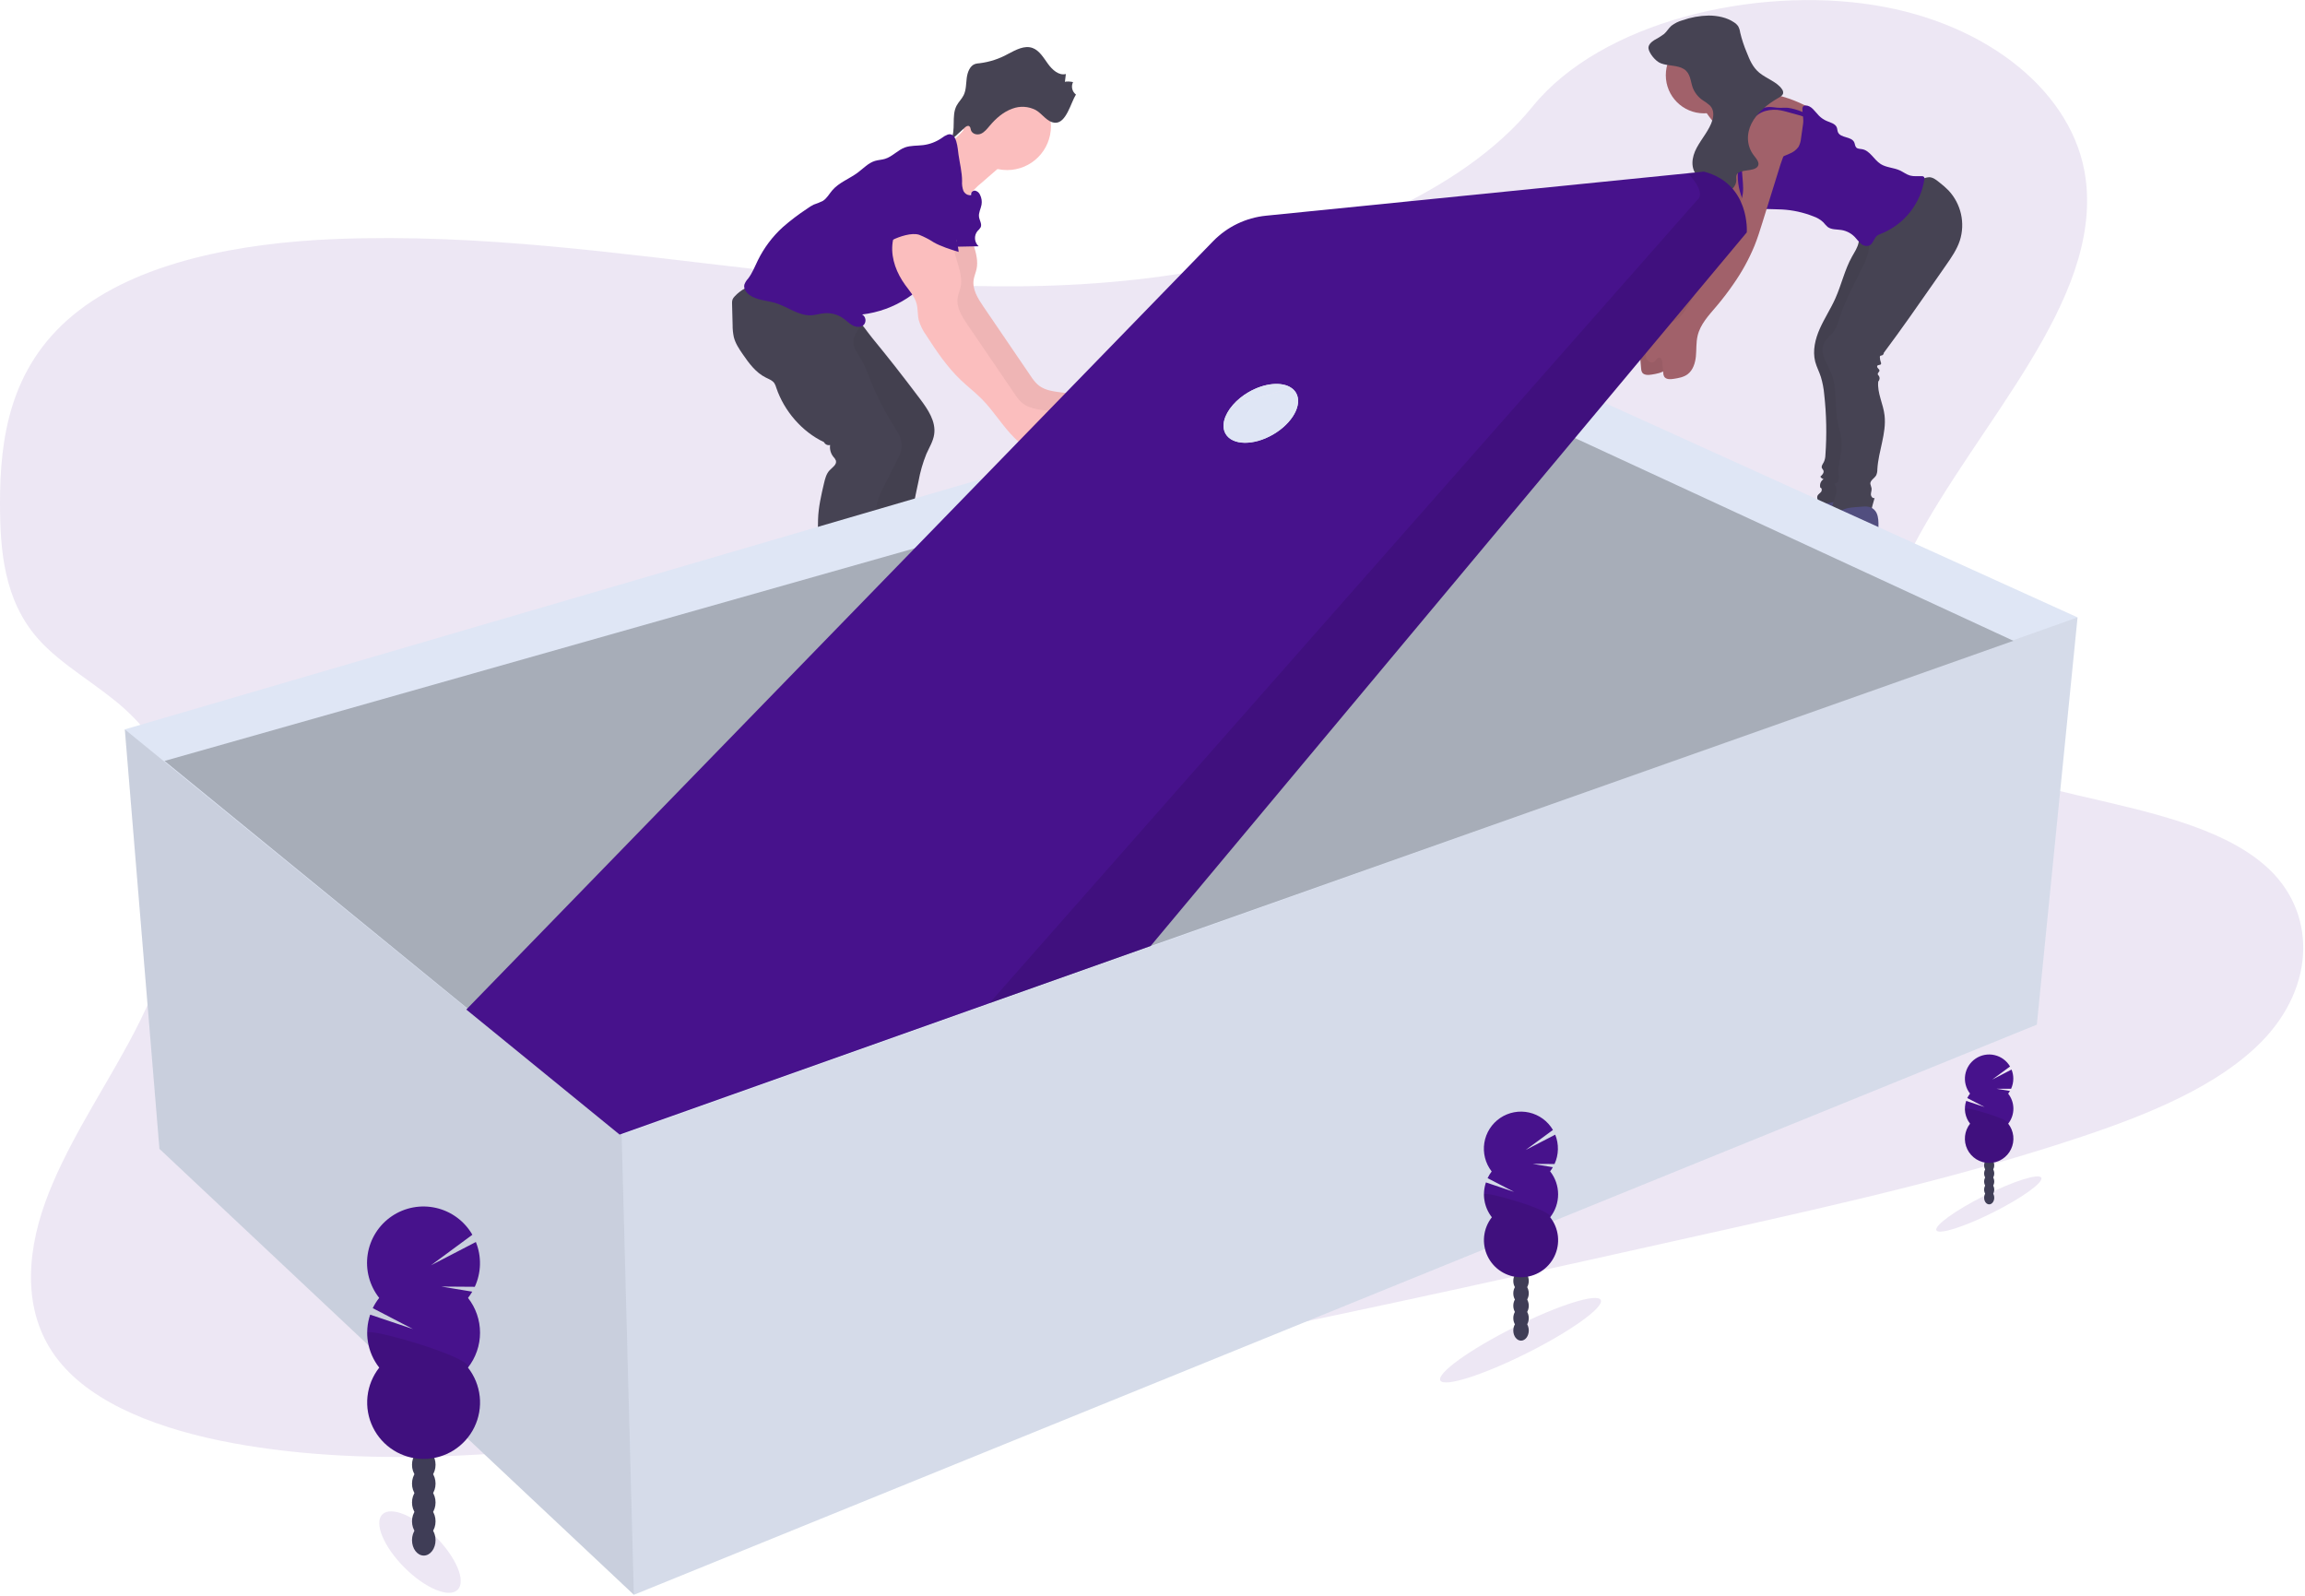 <svg xmlns="http://www.w3.org/2000/svg" width="1132" height="784" viewBox="0 0 1132 784" fill="none"><g clip-path="url(#clip0_7853_42979)"><path opacity="0.1" d="M584.49 133.6C513.12 145.6 441.8 140.22 373.18 132.45C304.56 124.68 236.18 114.57 164.7 117.39C118.75 119.25 67.57 128.34 35.57 155.02C4.76 180.7 0.03 215.44 0 246.8C0 270.4 2 294.8 18.63 313.63C30.14 326.69 47.85 336.07 61.19 348.12C107.63 390.05 93.69 455.83 63.42 511.73C49.22 537.95 31.84 563.73 22.19 590.55C12.54 617.37 11.31 646.18 28.75 668.15C46.03 689.92 79.39 702.25 114.15 708.68C184.76 721.75 263.36 713.93 339.41 703.26C507.76 679.65 674.35 642.48 840.49 605.4C901.97 591.67 963.72 577.88 1022.95 558.02C1055.84 547.02 1089.32 533.19 1110.53 511.69C1137.45 484.38 1138.07 447.04 1111.98 424.69C1068.21 387.12 969.36 395.2 935.48 352.3C916.83 328.6 924.85 296.6 939.57 268.4C971.16 207.82 1032.37 148.05 1024.25 87.56C1018.67 46.02 976.75 11.56 920.66 2.56C861.87 -6.96 786.44 10.63 752.66 52.32C717.97 95.21 647.51 123.02 584.49 133.6Z" fill="#47128C"></path><path d="M854.68 107.09C853.47 110.97 852.25 114.85 850.68 118.62C847.996 125.172 844.606 131.412 840.57 137.23C837.949 141.059 835.132 144.751 832.13 148.29C828.37 152.72 824.18 157.18 822.85 162.84C822.08 166.11 822.34 169.53 822.01 172.84C821.68 176.15 820.61 179.72 817.9 181.72C815.97 183.15 813.5 183.58 811.13 183.96C809.43 184.23 807.31 184.31 806.42 182.84C806.12 182.237 805.963 181.573 805.96 180.9L805.55 176.01C805.46 174.96 805.09 173.6 804.03 173.55C802.97 173.5 802.44 174.91 801.54 175.55C800.34 176.39 798.54 175.55 797.88 174.28C797.333 172.909 797.294 171.387 797.77 169.99C798.499 167.206 799.81 164.607 801.617 162.367C803.423 160.126 805.684 158.293 808.25 156.99C810.031 156.268 811.739 155.377 813.35 154.33C814.987 152.907 816.343 151.191 817.35 149.27C826.63 133.99 835.96 118.63 842.5 102C843.797 99.033 844.672 95.899 845.1 92.69C845.42 89.41 844.91 86.13 844.7 82.84C844.314 76.952 844.857 71.039 846.31 65.32C846.631 63.814 847.199 62.371 847.99 61.05C850.69 56.96 856.99 56.35 860.99 59.18C862.465 60.311 863.687 61.738 864.579 63.368C865.471 64.999 866.013 66.798 866.17 68.65C866.46 71.96 864.55 75.4 863.58 78.49C860.613 88.037 857.647 97.57 854.68 107.09Z" fill="#A1616A"></path><path opacity="0.05" d="M854.68 107.09C853.47 110.97 852.25 114.85 850.68 118.62C847.996 125.172 844.606 131.412 840.57 137.23C837.949 141.059 835.132 144.751 832.13 148.29C828.37 152.72 824.18 157.18 822.85 162.84C822.08 166.11 822.34 169.53 822.01 172.84C821.68 176.15 820.61 179.72 817.9 181.72C815.97 183.15 813.5 183.58 811.13 183.96C809.43 184.23 807.31 184.31 806.42 182.84C806.12 182.237 805.963 181.573 805.96 180.9L805.55 176.01C805.46 174.96 805.09 173.6 804.03 173.55C802.97 173.5 802.44 174.91 801.54 175.55C800.34 176.39 798.54 175.55 797.88 174.28C797.333 172.909 797.294 171.387 797.77 169.99C798.499 167.206 799.81 164.607 801.617 162.367C803.423 160.126 805.684 158.293 808.25 156.99C810.031 156.268 811.739 155.377 813.35 154.33C814.987 152.907 816.343 151.191 817.35 149.27C826.63 133.99 835.96 118.63 842.5 102C843.797 99.033 844.672 95.899 845.1 92.69C845.42 89.41 844.91 86.13 844.7 82.84C844.314 76.952 844.857 71.039 846.31 65.32C846.631 63.814 847.199 62.371 847.99 61.05C850.69 56.96 856.99 56.35 860.99 59.18C862.465 60.311 863.687 61.738 864.579 63.368C865.471 64.999 866.013 66.798 866.17 68.65C866.46 71.96 864.55 75.4 863.58 78.49C860.613 88.037 857.647 97.57 854.68 107.09Z" fill="black"></path><path d="M912.98 270.47C911.169 271.091 909.246 271.32 907.34 271.14C907.2 269.58 905.1 269.23 903.54 269.31C902.786 269.285 902.038 269.458 901.37 269.81C900.98 270.06 900.68 270.43 900.3 270.68C899.624 271.055 898.863 271.251 898.09 271.25L889.97 271.93C886.35 272.24 882.58 272.53 879.19 271.23C878.513 271.02 877.912 270.617 877.46 270.07C876.54 268.75 877.46 266.86 878.73 265.91C880 264.96 881.64 264.51 882.92 263.53C885.74 261.38 886.13 257.36 887.62 254.15C888.673 252.113 889.98 250.218 891.51 248.51C892.612 247.043 893.9 245.726 895.34 244.59C898.59 242.23 902.34 242.28 906.17 241.94C908.87 241.7 911.41 241.55 913.35 243.94C915.74 246.94 914.79 252.94 914.64 256.45C914.452 261.16 913.897 265.847 912.98 270.47Z" fill="#514E7F"></path><path opacity="0.05" d="M912.98 270.47C911.169 271.091 909.246 271.32 907.34 271.14C907.2 269.58 905.1 269.23 903.54 269.31C902.786 269.285 902.038 269.458 901.37 269.81C900.98 270.06 900.68 270.43 900.3 270.68C899.624 271.055 898.863 271.251 898.09 271.25L889.97 271.93C886.35 272.24 882.58 272.53 879.19 271.23C878.513 271.02 877.912 270.617 877.46 270.07C876.54 268.75 877.46 266.86 878.73 265.91C880 264.96 881.64 264.51 882.92 263.53C885.74 261.38 886.13 257.36 887.62 254.15C888.673 252.113 889.98 250.218 891.51 248.51C892.612 247.043 893.9 245.726 895.34 244.59C898.59 242.23 902.34 242.28 906.17 241.94C908.87 241.7 911.41 241.55 913.35 243.94C915.74 246.94 914.79 252.94 914.64 256.45C914.452 261.16 913.897 265.847 912.98 270.47Z" fill="black"></path><path d="M909.7 112.51C912.18 113.31 913.26 116.4 912.8 118.98C912.34 121.56 910.8 123.76 909.53 126.04C905.91 132.51 904.35 139.91 901.31 146.66C899.04 151.71 895.97 156.37 893.72 161.43C891.47 166.49 890.1 172.2 891.45 177.56C892.12 180.17 893.45 182.56 894.25 185.13C895.091 187.916 895.641 190.781 895.89 193.68C896.991 203.528 897.189 213.456 896.48 223.34C896.475 224.545 896.223 225.736 895.74 226.84C895.23 227.84 894.35 228.84 894.74 229.84C894.91 230.25 895.27 230.55 895.46 230.95C895.98 232.07 894.94 233.26 893.99 234.06C894.158 234.362 894.386 234.626 894.659 234.838C894.932 235.049 895.246 235.203 895.58 235.29C894.897 235.725 894.372 236.369 894.082 237.125C893.792 237.881 893.753 238.71 893.97 239.49C894.82 239.61 894.87 240.91 894.34 241.58C893.81 242.25 892.97 242.68 892.59 243.45C892.366 244.077 892.391 244.766 892.658 245.376C892.926 245.986 893.417 246.47 894.03 246.73C895.278 247.216 896.642 247.32 897.95 247.03C900.191 246.728 902.404 246.25 904.57 245.6C905.285 245.418 905.963 245.11 906.57 244.69C907.657 243.633 908.304 242.204 908.38 240.69C908.875 236.62 909.026 232.516 908.83 228.42C908.47 208.58 908.83 188.72 909.69 168.89C910.04 160.89 912.44 153.14 915.52 145.78C917.234 142.004 919.136 138.316 921.22 134.73C925.66 126.6 929.57 117.6 928.57 108.32C928.46 107.32 928.09 106.13 927.11 105.97C926.723 105.929 926.332 105.994 925.98 106.16C923.923 107.119 921.936 108.218 920.03 109.45C916.884 111.289 913.34 112.339 909.7 112.51V112.51Z" fill="#464353"></path><path opacity="0.05" d="M909.7 112.51C912.18 113.31 913.26 116.4 912.8 118.98C912.34 121.56 910.8 123.76 909.53 126.04C905.91 132.51 904.35 139.91 901.31 146.66C899.04 151.71 895.97 156.37 893.72 161.43C891.47 166.49 890.1 172.2 891.45 177.56C892.12 180.17 893.45 182.56 894.25 185.13C895.091 187.916 895.641 190.781 895.89 193.68C896.991 203.528 897.189 213.456 896.48 223.34C896.475 224.545 896.223 225.736 895.74 226.84C895.23 227.84 894.35 228.84 894.74 229.84C894.91 230.25 895.27 230.55 895.46 230.95C895.98 232.07 894.94 233.26 893.99 234.06C894.158 234.362 894.386 234.626 894.659 234.838C894.932 235.049 895.246 235.203 895.58 235.29C894.897 235.725 894.372 236.369 894.082 237.125C893.792 237.881 893.753 238.71 893.97 239.49C894.82 239.61 894.87 240.91 894.34 241.58C893.81 242.25 892.97 242.68 892.59 243.45C892.366 244.077 892.391 244.766 892.658 245.376C892.926 245.986 893.417 246.47 894.03 246.73C895.278 247.216 896.642 247.32 897.95 247.03C900.191 246.728 902.404 246.25 904.57 245.6C905.285 245.418 905.963 245.11 906.57 244.69C907.657 243.633 908.304 242.204 908.38 240.69C908.875 236.62 909.026 232.516 908.83 228.42C908.47 208.58 908.83 188.72 909.69 168.89C910.04 160.89 912.44 153.14 915.52 145.78C917.234 142.004 919.136 138.316 921.22 134.73C925.66 126.6 929.57 117.6 928.57 108.32C928.46 107.32 928.09 106.13 927.11 105.97C926.723 105.929 926.332 105.994 925.98 106.16C923.923 107.119 921.936 108.218 920.03 109.45C916.884 111.289 913.34 112.339 909.7 112.51V112.51Z" fill="black"></path><path d="M943.23 88.4C944.52 87.562 946.013 87.089 947.55 87.03C949.33 87.12 950.85 88.29 952.24 89.41C953.887 90.674 955.45 92.043 956.92 93.51C959.958 96.757 962.075 100.756 963.052 105.095C964.03 109.433 963.832 113.953 962.48 118.19C961.01 122.6 958.32 126.49 955.66 130.3L950.26 138.06C942.02 149.89 933.78 161.72 925.15 173.27C925.148 173.554 925.056 173.83 924.887 174.058C924.718 174.286 924.481 174.455 924.21 174.54C923.89 174.62 923.51 174.61 923.32 174.87C923.235 175.033 923.197 175.216 923.21 175.4C923.23 176.257 923.392 177.105 923.69 177.91C923.831 178.17 923.866 178.474 923.79 178.76C923.51 179.41 922.33 179.05 921.95 179.65C921.7 180.05 922.01 180.57 922.34 180.91C922.67 181.25 923.08 181.63 923.02 182.1C922.96 182.57 922.14 183.1 922.17 183.68C922.17 184.02 922.47 184.28 922.68 184.55C922.974 184.98 923.108 185.5 923.059 186.019C923.009 186.537 922.78 187.023 922.41 187.39C921.84 193.03 924.91 198.39 925.52 204.01C926.52 212.89 922.47 221.56 921.98 230.47C922.009 231.472 921.818 232.469 921.42 233.39C920.59 234.93 918.42 235.86 918.53 237.61C918.687 238.328 918.887 239.036 919.13 239.73C919.3 240.73 918.83 241.73 918.81 242.73C918.79 243.73 919.67 244.96 920.62 244.57C919.913 246.923 919.283 249.3 918.73 251.7L899.83 253.26C899.626 251.561 899.684 249.841 900 248.16C900.38 246.34 901.21 244.63 901.64 242.82C901.92 241.928 901.997 240.986 901.868 240.06C901.738 239.135 901.404 238.25 900.89 237.47C901.384 237.478 901.866 237.311 902.248 236.998C902.631 236.685 902.89 236.246 902.98 235.76C903.155 234.788 903.155 233.792 902.98 232.82C902.48 227.89 904.55 223.03 904.48 218.08C904.43 214.18 903.06 210.44 902.37 206.6C900.89 198.4 902.43 189.51 898.78 182.03C896.57 177.51 893.51 172.51 895.99 168.14C897.21 165.98 899.37 164.5 900.78 162.46C901.928 160.534 902.79 158.453 903.34 156.28C906.25 147.28 910.96 138.91 915.09 130.36C916.212 128.226 917.046 125.953 917.57 123.6C917.864 121.52 917.967 119.418 917.88 117.32C917.888 113.543 918.122 109.769 918.58 106.02C918.673 104.379 919.142 102.781 919.95 101.35C920.768 100.269 921.786 99.355 922.95 98.66C929.15 94.35 936.57 91.92 943.23 88.4Z" fill="#464353"></path><path d="M920.57 277.39C918.755 278.011 916.829 278.239 914.92 278.06C914.78 276.51 912.69 276.15 911.13 276.23C910.372 276.206 909.621 276.378 908.95 276.73C908.57 276.98 908.27 277.35 907.88 277.6C907.204 277.976 906.443 278.172 905.67 278.17L897.56 278.86C893.93 279.16 890.17 279.45 886.77 278.15C886.093 277.946 885.493 277.542 885.05 276.99C884.12 275.67 885.05 273.79 886.32 272.83C887.59 271.87 889.23 271.43 890.5 270.46C893.32 268.3 893.71 264.29 895.21 261.07C896.257 259.035 897.561 257.143 899.09 255.44C900.197 253.975 901.484 252.655 902.92 251.51C906.18 249.15 909.92 249.2 913.75 248.87C916.46 248.62 919 248.47 920.93 250.87C923.33 253.87 922.37 259.87 922.23 263.38C922.042 268.086 921.487 272.77 920.57 277.39V277.39Z" fill="#514E7F"></path><path d="M836.81 55.66C847.149 55.66 855.53 47.279 855.53 36.94C855.53 26.601 847.149 18.22 836.81 18.22C826.471 18.22 818.09 26.601 818.09 36.94C818.09 47.279 826.471 55.66 836.81 55.66Z" fill="#A1616A"></path><path d="M854.46 42.5C857.15 44.81 861 44.99 864.52 45.35C872.048 46.112 879.376 48.23 886.15 51.6C887.092 51.997 887.943 52.582 888.65 53.32C889.259 54.109 889.692 55.02 889.92 55.99C890.559 58.097 890.8 60.305 890.63 62.5C890.384 64.632 889.771 66.706 888.82 68.63C886.218 74.004 882.21 78.572 877.22 81.85C876.34 82.505 875.342 82.984 874.28 83.26C871.82 83.77 869.44 82.35 867.01 81.71C864.799 81.132 862.468 81.209 860.3 81.93C858.3 82.6 856.11 83.85 854.13 83.02C852.862 82.308 851.877 81.181 851.34 79.83C849.427 76.207 847.72 72.477 846.23 68.66C845.696 67.176 845.078 65.724 844.38 64.31C842.21 60.17 838.46 56.98 836.59 52.7C836.398 52.372 836.282 52.005 836.251 51.626C836.22 51.246 836.274 50.865 836.41 50.51C836.764 50.05 837.243 49.703 837.79 49.51C840.558 47.915 843.078 45.924 845.27 43.6C846.5 42.43 848.76 39.23 850.53 38.96C852.57 38.6 853.12 41.34 854.46 42.5Z" fill="#A1616A"></path><path d="M854.03 80.54C856.2 81.54 858.75 81.11 861.11 80.62C867.17 79.36 873.3 78.07 878.91 75.45C880.663 74.779 882.182 73.611 883.28 72.09C883.964 70.789 884.379 69.364 884.5 67.9L885.5 60.9C885.86 58.47 885.23 56.22 885.18 53.76C885.142 53.487 885.159 53.21 885.229 52.944C885.299 52.677 885.422 52.428 885.59 52.21C885.758 52.068 885.952 51.96 886.161 51.893C886.371 51.826 886.591 51.801 886.81 51.82C889.63 51.82 891.33 54.82 893.3 56.82C894.441 57.969 895.801 58.877 897.3 59.49C899.09 60.23 901.3 60.75 902.05 62.55C902.35 63.3 902.31 64.15 902.63 64.9C903.89 67.9 909.26 66.9 910.63 69.9C911.01 70.74 910.99 71.79 911.63 72.45C912.27 73.11 913.47 73.1 914.46 73.26C918.36 73.9 920.26 78.42 923.6 80.55C926.41 82.34 930.03 82.3 933.05 83.7C934.74 84.48 936.23 85.7 938.05 86.21C939.87 86.72 941.84 86.45 943.75 86.5C943.954 86.481 944.159 86.504 944.354 86.567C944.548 86.631 944.727 86.734 944.88 86.87C944.998 87.051 945.076 87.255 945.109 87.469C945.142 87.683 945.129 87.902 945.07 88.11C944.143 94.024 941.691 99.595 937.956 104.273C934.221 108.951 929.332 112.576 923.77 114.79C923.129 114.997 922.519 115.293 921.96 115.67C920.26 116.94 919.96 119.67 918.03 120.57C917.334 120.815 916.583 120.863 915.861 120.707C915.139 120.552 914.474 120.2 913.94 119.69C912.875 118.665 911.874 117.576 910.94 116.43C909.178 114.589 906.865 113.371 904.35 112.96C902.03 112.59 899.43 112.86 897.56 111.44C896.794 110.728 896.078 109.963 895.42 109.15C894.022 107.852 892.366 106.863 890.56 106.25C885.631 104.304 880.421 103.162 875.13 102.87C870.21 102.6 865.13 103.04 860.48 101.44C859.269 101.068 858.153 100.437 857.21 99.59C856.205 98.509 855.459 97.213 855.03 95.8C853.332 90.895 852.986 85.624 854.03 80.54V80.54Z" fill="#47128C"></path><path d="M878.15 52.95C876.77 52.83 875.39 53 874 52.95C872.37 52.95 870.76 52.55 869.13 52.54C866.549 52.584 864.05 53.45 861.996 55.013C859.941 56.576 858.44 58.754 857.71 61.23C857.573 61.626 857.548 62.051 857.64 62.46C857.694 62.662 857.818 62.837 857.991 62.955C858.163 63.072 858.373 63.124 858.58 63.1C859.124 61.624 859.828 60.212 860.68 58.89C862.238 56.779 864.449 55.239 866.97 54.51C869.484 53.803 872.131 53.707 874.69 54.23C875.75 54.43 876.8 54.72 877.84 55L882.84 56.38C883.76 56.63 884.68 56.88 885.58 57.21C886.27 57.47 887.45 58.42 888.13 58.46C889.05 58.46 888.3 57.66 887.89 57.12C887.079 56.008 885.938 55.178 884.63 54.75C882.551 53.89 880.375 53.285 878.15 52.95V52.95Z" fill="#47128C"></path><path d="M865.57 109.18C864.36 113.06 863.15 116.95 861.63 120.72C858.913 127.276 855.49 133.517 851.42 139.33C848.799 143.159 845.981 146.851 842.98 150.39C839.22 154.82 834.98 159.28 833.7 164.94C832.93 168.21 833.19 171.63 832.87 174.94C832.55 178.25 831.46 181.82 828.76 183.82C826.82 185.25 824.35 185.68 821.98 186.05C820.29 186.33 818.17 186.41 817.28 184.94C816.977 184.338 816.816 183.674 816.81 183L816.41 178.11C816.32 177.11 815.94 175.7 814.89 175.65C813.84 175.6 813.29 177.01 812.39 177.65C811.19 178.49 809.39 177.65 808.73 176.38C808.182 175.005 808.146 173.479 808.63 172.08C809.359 169.297 810.669 166.7 812.474 164.46C814.278 162.219 816.537 160.386 819.1 159.08C820.881 158.352 822.592 157.462 824.21 156.42C825.847 154.998 827.204 153.281 828.21 151.36C837.49 136.08 846.82 120.72 853.37 104.09C854.661 101.118 855.532 97.982 855.96 94.77C856.28 91.5 855.78 88.21 855.56 84.93C855.171 79.041 855.718 73.128 857.18 67.41C857.497 65.903 858.065 64.459 858.86 63.14C861.55 59.05 867.86 58.44 871.86 61.27C873.334 62.403 874.557 63.829 875.45 65.46C876.344 67.09 876.889 68.888 877.05 70.74C877.34 74.05 875.42 77.49 874.46 80.58C871.487 90.12 868.523 99.653 865.57 109.18Z" fill="#A1616A"></path><path d="M809.57 23.71C809.42 22.15 810.82 20.71 812.41 19.71C814.084 18.829 815.692 17.826 817.22 16.71C818.64 15.48 819.41 13.89 820.84 12.65C822.449 11.421 824.279 10.511 826.23 9.97C830.385 8.508 834.747 7.722 839.15 7.64C843.61 7.64 848.15 8.64 851.51 10.91C852.328 11.421 853.04 12.083 853.61 12.86C854.138 13.82 854.478 14.872 854.61 15.96C855.408 19.315 856.489 22.597 857.84 25.77C859.23 29.3 860.71 32.96 863.98 35.69C867.48 38.6 872.83 40.28 875.14 43.81C875.393 44.122 875.571 44.488 875.66 44.88C875.748 45.273 875.745 45.68 875.65 46.07C875.32 46.97 874.26 47.57 873.28 48.13C867.59 51.39 862.7 55.62 860.17 60.67C857.64 65.72 857.73 71.67 861.32 76.32C862.64 78.04 864.46 80.08 863.17 81.81C861.17 84.44 854.48 82.93 852.92 85.72C852.43 86.6 852.72 87.62 852.71 88.58C852.71 91.5 849.91 94.09 846.5 95.44C843.09 96.79 839.14 97.11 835.3 97.28C834.281 94.989 834.18 92.393 835.02 90.03C835.275 89.524 835.376 88.953 835.31 88.39C835.028 87.755 834.583 87.207 834.02 86.8C829.92 82.93 830.78 77.22 833.25 72.61C835.72 68 839.55 63.79 840.98 58.94C841.68 56.53 841.69 53.82 839.77 51.83C838.678 50.865 837.499 50.001 836.25 49.25C834.011 47.734 832.288 45.571 831.31 43.05C830.16 39.86 830.31 36.05 826.97 33.91C823.76 31.91 819.25 32.48 815.7 31.11C812.98 30.14 809.8 25.99 809.57 23.71Z" fill="#464353"></path><path d="M475.93 108.19C475.18 116.36 481.36 124.29 479.56 132.29C479.17 134 478.44 135.62 478.17 137.35C477.42 142.1 480.25 146.59 482.96 150.57L506.19 184.67C507.128 186.165 508.242 187.542 509.51 188.77C513.96 192.77 520.62 192.3 526.45 193.49C530.55 194.317 534.422 196.023 537.8 198.49C537.876 198.545 537.94 198.615 537.989 198.696C538.038 198.776 538.07 198.866 538.084 198.959C538.098 199.052 538.093 199.147 538.07 199.238C538.047 199.329 538.006 199.415 537.95 199.49C536.99 200.81 535.715 201.868 534.24 202.566C532.766 203.265 531.139 203.583 529.51 203.49C528.9 204.29 529.51 205.49 530.35 206.05C531.6 206.92 533.35 207.15 533.57 209.26C533.65 209.997 533.5 210.742 533.14 211.39C532.204 212.821 530.748 213.832 529.08 214.21C521.08 216.67 512.34 212.35 506.32 206.47C500.3 200.59 495.98 193.17 490.07 187.18C486.8 183.87 483.07 181.04 479.71 177.83C472.99 171.42 467.76 163.64 462.71 155.83C461.059 153.565 459.814 151.031 459.03 148.34C458.41 145.69 458.69 142.87 457.97 140.24C457.03 136.78 454.51 134.03 452.4 131.13C448.28 125.45 445.53 118.51 446.07 111.51C446.61 104.51 450.95 97.6 457.57 95.25C459.616 94.434 461.87 94.298 464 94.86C466.7 95.69 468.69 97.93 470.55 100.07L474.95 105.17C476.058 106.286 476.931 107.612 477.52 109.07C477.803 109.803 477.868 110.603 477.709 111.373C477.549 112.142 477.171 112.85 476.62 113.41" fill="#FBBEBE"></path><path opacity="0.05" d="M475.93 108.19C475.18 116.36 481.36 124.29 479.56 132.29C479.17 134 478.44 135.62 478.17 137.35C477.42 142.1 480.25 146.59 482.96 150.57L506.19 184.67C507.128 186.165 508.242 187.542 509.51 188.77C513.96 192.77 520.62 192.3 526.45 193.49C530.55 194.317 534.422 196.023 537.8 198.49C537.876 198.545 537.94 198.615 537.989 198.696C538.038 198.776 538.07 198.866 538.084 198.959C538.098 199.052 538.093 199.147 538.07 199.238C538.047 199.329 538.006 199.415 537.95 199.49C536.99 200.81 535.715 201.868 534.24 202.566C532.766 203.265 531.139 203.583 529.51 203.49C528.9 204.29 529.51 205.49 530.35 206.05C531.6 206.92 533.35 207.15 533.57 209.26C533.65 209.997 533.5 210.742 533.14 211.39C532.204 212.821 530.748 213.832 529.08 214.21C521.08 216.67 512.34 212.35 506.32 206.47C500.3 200.59 495.98 193.17 490.07 187.18C486.8 183.87 483.07 181.04 479.71 177.83C472.99 171.42 467.76 163.64 462.71 155.83C461.059 153.565 459.814 151.031 459.03 148.34C458.41 145.69 458.69 142.87 457.97 140.24C457.03 136.78 454.51 134.03 452.4 131.13C448.28 125.45 445.53 118.51 446.07 111.51C446.61 104.51 450.95 97.6 457.57 95.25C459.616 94.434 461.87 94.298 464 94.86C466.7 95.69 468.69 97.93 470.55 100.07L474.95 105.17C476.058 106.286 476.931 107.612 477.52 109.07C477.803 109.803 477.868 110.603 477.709 111.373C477.549 112.142 477.171 112.85 476.62 113.41" fill="black"></path><path d="M458.35 318.49C463.42 321.58 469.74 321.77 475.64 321.05C476.59 320.93 477.72 320.86 478.33 321.59C479.21 322.66 478.17 324.22 477.09 325.08C473.606 327.693 469.514 329.376 465.2 329.97C461.351 330.512 457.467 330.769 453.58 330.74C442.98 330.92 432.32 331.1 421.82 329.57C421.215 329.527 420.625 329.356 420.09 329.07C419.422 328.587 418.956 327.875 418.78 327.07C418.06 324.35 419.45 321.41 421.54 319.52C423.63 317.63 426.32 316.52 428.94 315.52L438.17 311.93C440.33 311.09 443.8 308.85 446.17 309.02C450.5 309.36 454.68 316.34 458.35 318.49Z" fill="#3F3D56"></path><path opacity="0.05" d="M458.35 318.49C463.42 321.58 469.74 321.77 475.64 321.05C476.59 320.93 477.72 320.86 478.33 321.59C479.21 322.66 478.17 324.22 477.09 325.08C473.606 327.693 469.514 329.376 465.2 329.97C461.351 330.512 457.467 330.769 453.58 330.74C442.98 330.92 432.32 331.1 421.82 329.57C421.215 329.527 420.625 329.356 420.09 329.07C419.422 328.587 418.956 327.875 418.78 327.07C418.06 324.35 419.45 321.41 421.54 319.52C423.63 317.63 426.32 316.52 428.94 315.52L438.17 311.93C440.33 311.09 443.8 308.85 446.17 309.02C450.5 309.36 454.68 316.34 458.35 318.49Z" fill="black"></path><path d="M451.91 196.03C455.74 201.14 459.72 207.03 458.77 213.36C458.26 216.77 456.35 219.78 454.95 222.93C453.199 227.264 451.902 231.768 451.08 236.37C449.64 243.06 448.2 249.77 447.32 256.56C446.32 264.23 451.03 286.43 451.47 294.15C451.57 296.01 451.79 298.03 453.08 299.37C453.59 299.9 454.27 300.37 454.49 301.02C454.629 301.685 454.523 302.377 454.19 302.97C452.02 307.85 447.59 311.48 442.67 313.56C437.75 315.64 425.78 319.22 420.44 319.4C419.732 319.483 419.014 319.39 418.35 319.13C417.632 318.695 417.066 318.049 416.73 317.28C412.88 309.9 416.58 283.66 416.52 275.34C416.52 268.39 414.83 261.49 415.14 254.55C415.38 248.98 416.87 243.55 417.42 237.99C418.31 228.88 416.63 219.74 414.96 210.74C413.68 203.85 412.39 196.95 410.75 190.13C409.75 185.98 408.59 181.78 406.3 178.13C404.49 175.26 402.03 172.87 399.97 170.18C394.232 162.663 391.682 153.191 392.87 143.81C392.99 142.88 406.2 147.15 407.34 147.65C412.077 149.664 416.436 152.471 420.23 155.95C423.23 158.85 425.69 162.74 428.36 166C432.14 170.6 435.87 175.24 439.55 179.92C443.73 185.26 447.85 190.63 451.91 196.03Z" fill="#464353"></path><path opacity="0.05" d="M451.91 195.72C455.74 200.84 459.72 206.72 458.77 213.06C458.26 216.47 456.35 219.47 454.95 222.62C453.199 226.954 451.902 231.458 451.08 236.06C449.64 242.76 448.2 249.46 447.32 256.25C446.32 263.93 451.03 286.12 451.47 293.85C451.57 295.71 451.79 297.73 453.08 299.07C453.59 299.59 454.27 300.02 454.49 300.71C454.629 301.375 454.522 302.068 454.19 302.66C452.02 307.54 447.59 311.18 442.67 313.26C437.75 315.34 425.78 317.26 420.44 317.42C419.732 317.503 419.014 317.411 418.35 317.15C417.632 316.716 417.066 316.07 416.73 315.3C412.88 307.92 416.58 283.35 416.52 275.03C416.52 268.08 414.83 261.19 415.14 254.24C415.38 248.67 416.87 243.24 417.42 237.68C418.31 228.58 416.63 219.43 414.96 210.44C413.68 203.54 412.39 196.64 410.75 189.83C409.75 185.67 408.59 181.47 406.3 177.83C404.49 174.97 402.03 172.57 399.97 169.89C394.229 162.371 391.679 152.895 392.87 143.51C392.99 142.59 406.2 146.86 407.34 147.36C412.081 149.367 416.441 152.175 420.23 155.66C423.23 158.56 425.69 162.45 428.36 165.66C432.14 170.26 435.87 174.9 439.55 179.58C443.73 184.927 447.85 190.307 451.91 195.72Z" fill="black"></path><path d="M494.6 83.52C506.491 83.52 516.13 73.881 516.13 61.99C516.13 50.099 506.491 40.46 494.6 40.46C482.709 40.46 473.07 50.099 473.07 61.99C473.07 73.881 482.709 83.52 494.6 83.52Z" fill="#FBBEBE"></path><path d="M475.22 61.09C473.236 64.267 470.631 67.013 467.563 69.162C464.494 71.311 461.024 72.821 457.36 73.6L458.98 79.47C461.78 89.6 464.92 100.31 472.75 107.33C471.89 103.9 473 100.22 474.93 97.26C477.008 94.392 479.467 91.822 482.24 89.62L494.63 78.84C495.004 78.572 495.32 78.232 495.56 77.84C495.865 77.083 495.865 76.237 495.56 75.48C493.98 70.57 489.47 67.48 485.83 64.19C483.988 62.469 482.341 60.551 480.92 58.47C478.38 54.93 476.85 58.46 475.22 61.09Z" fill="#FBBEBE"></path><path d="M522.97 40.35L523.45 36.35C520.05 37.23 516.83 34.35 514.66 31.35C512.49 28.35 510.47 24.83 507.16 23.59C503.16 22.08 498.88 24.5 495.04 26.5C490.735 28.897 486.009 30.442 481.12 31.05C480.34 31.081 479.568 31.209 478.82 31.43C476.32 32.32 475.14 35.43 474.77 38.3C474.4 41.17 474.51 44.17 473.27 46.71C472.34 48.63 470.73 50.07 469.75 51.96C467.12 57.05 469.66 64.01 466.88 69.01L473.78 62.69C474.42 62.11 475.31 61.5 476 61.99C476.69 62.48 476.6 63.22 476.82 63.9C477.49 65.9 479.95 66.45 481.74 65.68C483.53 64.91 484.82 63.21 486.12 61.68C489.17 58.08 492.81 54.92 497.12 53.38C498.989 52.663 500.991 52.354 502.989 52.473C504.988 52.592 506.939 53.136 508.71 54.07C511.93 55.89 514.29 60.13 518.24 60.28C523.65 60.48 525.9 50.41 528.4 46.43C527.486 45.738 526.843 44.748 526.584 43.632C526.325 42.516 526.465 41.344 526.98 40.32C526.57 40.15 523.04 39.73 522.97 40.35Z" fill="#464353"></path><path d="M433.24 318.31C437.489 322.115 443.017 324.176 448.72 324.08C450.17 324.08 452.18 324.36 452.19 325.81C452.157 326.241 452.008 326.656 451.76 327.01C449.959 330.014 447.109 332.245 443.76 333.27C440.65 334.21 437.34 334.06 434.1 333.89L424.65 333.4C422.86 333.31 421.07 333.21 419.29 333C417.51 332.79 415.59 332.4 413.74 332.13C409.181 331.479 404.57 331.261 399.97 331.48C398.76 331.53 397.34 331.48 396.59 330.57C395.84 329.66 396.24 327.98 396.51 326.65C397.07 323.91 396.51 321.04 397.03 318.29C397.94 313.47 402.09 309.77 406.68 308.02C410.93 306.4 418.47 304.55 422.49 307.24C426.83 310.14 429.42 314.86 433.24 318.31Z" fill="#3F3D56"></path><path d="M423.88 156.7C423.04 160.7 419.2 163.7 419.09 167.75C419 170.99 421.31 173.75 422.97 176.49C424.558 179.37 425.896 182.381 426.97 185.49C430.116 193.543 434.017 201.281 438.62 208.6C440.84 212.11 443.32 215.93 442.81 220.06C442.461 221.987 441.784 223.841 440.81 225.54L434.16 238.75C432.7 241.388 431.562 244.191 430.77 247.1C430.19 249.61 430.13 252.21 429.77 254.77C428.72 262.87 424.92 271.03 427.17 278.89C427.36 279.56 428.07 280.38 428.59 279.89C426.4 283.99 424.59 288.13 424.8 292.78C424.89 295.22 425.64 297.78 424.73 300.04C424.221 300.923 423.882 301.893 423.73 302.9C423.73 303.57 424.04 304.2 424.11 304.9C424.3 306.77 422.58 308.33 420.8 308.9C419.02 309.47 417.07 309.46 415.27 309.99C411.81 310.99 409.34 313.99 406.37 316.07C403.366 318.156 399.816 319.313 396.16 319.4C395.638 319.455 395.111 319.351 394.65 319.1C394.389 318.871 394.18 318.59 394.035 318.275C393.89 317.959 393.814 317.617 393.81 317.27C393.652 315.614 393.904 313.945 394.542 312.409C395.18 310.873 396.185 309.517 397.47 308.46C398.032 308.104 398.499 307.617 398.83 307.04C398.991 306.526 399.032 305.982 398.95 305.45C398.41 298.184 398.54 290.883 399.34 283.64C399.701 281.342 399.818 279.013 399.69 276.69C399.5 274.76 398.92 272.84 399.13 270.91C399.34 268.98 400.32 267.24 400.9 265.38C401.9 262.08 401.65 258.54 401.75 255.08C401.93 249.08 403.3 243.2 404.67 237.36C405.21 235.07 405.81 232.66 407.43 230.96C408.81 229.52 411.05 228.14 410.53 226.21C410.24 225.5 409.808 224.857 409.26 224.32C408.617 223.513 408.145 222.583 407.872 221.588C407.598 220.593 407.53 219.553 407.67 218.53C407.085 218.686 406.464 218.631 405.916 218.375C405.368 218.119 404.927 217.678 404.67 217.13C393.86 212.04 385.12 201.84 381.27 190.52C381.054 189.686 380.717 188.887 380.27 188.15C379.27 186.75 377.53 186.15 375.99 185.37C371.15 182.94 367.8 178.37 364.73 173.9C362.95 171.31 361.16 168.63 360.39 165.57C359.969 163.598 359.768 161.586 359.79 159.57L359.52 149.15C359.466 148.477 359.534 147.799 359.72 147.15C359.978 146.528 360.363 145.966 360.85 145.5C363.793 142.364 367.667 140.26 371.9 139.5C374.73 139 377.63 139.09 380.5 138.86C386.07 138.39 391.57 136.67 397.15 137.07C405.9 137.72 413.7 143.78 417.82 151.53C419.24 154.29 420.77 156.65 423.88 156.7Z" fill="#464353"></path><path d="M472.48 88.94C472.356 90.547 472.574 92.163 473.12 93.68C473.79 95.14 475.51 96.27 477.01 95.68C476.55 94.68 477.75 93.5 478.87 93.62C479.417 93.744 479.926 93.999 480.353 94.363C480.78 94.727 481.112 95.189 481.32 95.71C482.065 97.196 482.317 98.881 482.04 100.52C481.68 102.52 480.5 104.52 480.81 106.57C481.06 108.27 482.31 109.97 481.64 111.57C481.209 112.289 480.67 112.937 480.04 113.49C479.163 114.569 478.734 115.943 478.84 117.329C478.946 118.715 479.58 120.007 480.61 120.94L463.83 121.28C464.45 124.08 463.19 126.95 461.75 129.44C457.722 136.285 452.163 142.104 445.509 146.441C438.856 150.779 431.289 153.516 423.4 154.44C423.826 154.69 424.192 155.03 424.471 155.438C424.749 155.846 424.934 156.311 425.011 156.798C425.089 157.286 425.057 157.785 424.919 158.259C424.78 158.733 424.538 159.171 424.21 159.54C422.84 160.89 420.53 160.73 418.82 159.84C417.11 158.95 415.77 157.51 414.2 156.39C411.447 154.433 408.083 153.528 404.72 153.84C402.62 154.04 400.58 154.71 398.47 154.84C392.26 155.17 386.91 150.7 380.97 148.84C376.61 147.5 371.67 147.51 367.97 144.79C366.4 143.62 365.1 141.69 365.56 139.79C365.958 138.695 366.578 137.694 367.38 136.85C369.48 134.13 370.72 130.85 372.23 127.76C375.239 121.661 379.363 116.18 384.39 111.6C388.175 108.287 392.184 105.239 396.39 102.48C397.409 101.714 398.497 101.045 399.64 100.48C401.168 99.982 402.658 99.378 404.1 98.67C406.1 97.43 407.21 95.24 408.73 93.47C412.05 89.59 417.16 87.81 421.26 84.76C424.01 82.71 426.44 80.01 429.72 79.02C431.31 78.54 433.02 78.5 434.61 78.02C438.24 76.92 440.88 73.7 444.43 72.4C447.25 71.4 450.35 71.64 453.33 71.27C456.608 70.864 459.74 69.673 462.46 67.8C463.365 67.074 464.377 66.494 465.46 66.08C469.95 64.71 470.32 73.08 470.74 75.99C471.36 80.29 472.48 84.6 472.48 88.94Z" fill="#47128C"></path><path d="M468.09 117.04C467.34 125.21 473.51 133.14 471.72 141.14C471.33 142.85 470.59 144.47 470.32 146.19C469.58 150.94 472.41 155.44 475.12 159.42L498.35 193.51C499.282 195.009 500.397 196.387 501.67 197.61C506.12 201.56 512.78 201.15 518.61 202.33C522.709 203.161 526.58 204.866 529.96 207.33C530.107 207.446 530.205 207.615 530.233 207.8C530.26 207.986 530.217 208.175 530.11 208.33C529.149 209.648 527.873 210.705 526.399 211.404C524.925 212.102 523.299 212.421 521.67 212.33C521.06 213.13 521.67 214.33 522.51 214.89C523.76 215.75 525.51 215.98 525.72 218.1C525.808 218.836 525.661 219.582 525.3 220.23C524.362 221.659 522.907 222.669 521.24 223.05C513.24 225.51 504.5 221.19 498.48 215.31C492.46 209.43 488.14 202.01 482.23 196.02C478.96 192.71 475.23 189.87 471.87 186.66C465.15 180.26 459.92 172.47 454.87 164.66C453.219 162.395 451.974 159.861 451.19 157.17C450.57 154.51 450.85 151.7 450.13 149.06C449.19 145.61 446.66 142.86 444.56 139.96C440.44 134.28 437.68 127.34 438.23 120.34C438.78 113.34 443.1 106.45 449.7 104.07C451.746 103.255 454 103.118 456.13 103.68C458.84 104.51 460.83 106.75 462.68 108.89L467.09 113.98C468.195 115.102 469.068 116.431 469.66 117.89C469.944 118.624 470.01 119.424 469.848 120.195C469.687 120.965 469.305 121.672 468.75 122.23" fill="#FBBEBE"></path><path d="M456.34 83.47C459.4 83.65 462.75 83.96 464.91 86.13C465.812 87.133 466.542 88.279 467.07 89.52C469.17 93.78 471.2 98.24 471.36 102.99C471.48 106.79 470.36 110.5 469.8 114.26C469.32 117.38 470.54 120.57 470.8 123.72C467.01 122.57 462.01 120.99 458.58 119.02C456.323 117.548 453.924 116.306 451.42 115.31C447.78 114.09 441.64 116.18 438.2 117.88C438.01 115.45 439.84 111.21 439.65 108.77C439.616 107.748 439.431 106.737 439.1 105.77C438.586 104.743 437.973 103.769 437.27 102.86C435.944 100.714 435.333 98.202 435.525 95.686C435.717 93.17 436.703 90.78 438.34 88.86C441.41 85.4 446.23 84.1 450.83 83.57C453.724 83.232 456.64 83.128 459.55 83.26" fill="#47128C"></path><path d="M1020.3 303.2L1000.3 503.2L311.3 783.2L78.3 564.2L61.3 358.2L718.3 166.2L1020.3 303.2Z" fill="#DFE6F5"></path><path opacity="0.1" d="M311.3 783.2L78.3 564.2L61.3 358.2L305.3 557.2L311.3 783.2Z" fill="black"></path><path opacity="0.05" d="M1020.3 303.2L1000.3 503.2L311.3 783.2L305.3 557.2L1020.3 303.2Z" fill="black"></path><path d="M80.8 373.7L722.8 191.7L988.8 314.7L304.8 556.7L80.8 373.7Z" fill="#A7ADB8"></path><path d="M836.8 84.29L828.91 85.09L621.76 105.93C611.887 106.912 602.679 111.35 595.76 118.46L482.76 234.74L229 495.79L304.3 557.2L485.88 492.7L565.05 464.6L787.67 198.13L857.84 114.13C857.84 114.13 859.66 90.24 836.8 84.29ZM625.22 213.38C615.67 218.93 605.22 218.78 601.9 213.05C599.65 209.17 601.25 203.72 605.48 198.88C607.686 196.384 610.283 194.263 613.17 192.6C621.07 188.01 629.56 187.33 634.17 190.47C635.125 191.104 635.925 191.945 636.51 192.93C639.82 198.69 634.77 207.84 625.22 213.38Z" fill="#47128C"></path><path opacity="0.1" d="M836.8 84.29L828.91 85.09C838.58 95.26 833.55 98.19 833.55 98.19L757.55 184.45L485.88 492.7L565.05 464.6L787.67 198.13L857.84 114.13C857.84 114.13 859.66 90.24 836.8 84.29Z" fill="black"></path><path d="M613.17 192.6C610.285 194.253 607.688 196.364 605.48 198.85L634.15 190.47C629.57 187.36 621.07 188.04 613.17 192.6Z" fill="#DFE6F5"></path><path d="M601.9 213.05C605.23 218.78 615.67 218.93 625.22 213.38C634.77 207.83 639.82 198.69 636.49 192.96C635.905 191.975 635.105 191.134 634.15 190.5L605.48 198.88C601.25 203.72 599.65 209.17 601.9 213.05Z" fill="#DFE6F5"></path><path opacity="0.1" d="M749.915 664.501C771.674 653.595 787.893 641.921 786.141 638.425C784.389 634.929 765.329 640.936 743.57 651.842C721.811 662.748 705.592 674.422 707.344 677.918C709.096 681.414 728.155 675.407 749.915 664.501Z" fill="#47128C"></path><path d="M746.99 658.39C749.089 658.39 750.79 656.161 750.79 653.41C750.79 650.66 749.089 648.43 746.99 648.43C744.891 648.43 743.19 650.66 743.19 653.41C743.19 656.161 744.891 658.39 746.99 658.39Z" fill="#3F3D56"></path><path d="M746.99 652.3C749.089 652.3 750.79 650.07 750.79 647.32C750.79 644.569 749.089 642.34 746.99 642.34C744.891 642.34 743.19 644.569 743.19 647.32C743.19 650.07 744.891 652.3 746.99 652.3Z" fill="#3F3D56"></path><path d="M746.99 646.22C749.089 646.22 750.79 643.99 750.79 641.24C750.79 638.489 749.089 636.26 746.99 636.26C744.891 636.26 743.19 638.489 743.19 641.24C743.19 643.99 744.891 646.22 746.99 646.22Z" fill="#3F3D56"></path><path d="M746.99 640.14C749.089 640.14 750.79 637.911 750.79 635.16C750.79 632.41 749.089 630.18 746.99 630.18C744.891 630.18 743.19 632.41 743.19 635.16C743.19 637.911 744.891 640.14 746.99 640.14Z" fill="#3F3D56"></path><path d="M746.99 634.06C749.089 634.06 750.79 631.831 750.79 629.08C750.79 626.33 749.089 624.1 746.99 624.1C744.891 624.1 743.19 626.33 743.19 629.08C743.19 631.831 744.891 634.06 746.99 634.06Z" fill="#3F3D56"></path><path d="M746.99 627.98C749.089 627.98 750.79 625.75 750.79 623C750.79 620.25 749.089 618.02 746.99 618.02C744.891 618.02 743.19 620.25 743.19 623C743.19 625.75 744.891 627.98 746.99 627.98Z" fill="#3F3D56"></path><path d="M746.99 621.9C749.089 621.9 750.79 619.67 750.79 616.92C750.79 614.17 749.089 611.94 746.99 611.94C744.891 611.94 743.19 614.17 743.19 616.92C743.19 619.67 744.891 621.9 746.99 621.9Z" fill="#3F3D56"></path><path d="M761.22 575.3C761.737 574.636 762.208 573.937 762.63 573.21L752.63 571.57L763.44 571.65C764.474 569.395 765.037 566.954 765.095 564.475C765.154 561.996 764.706 559.53 763.78 557.23L749.29 564.74L762.66 554.92C761.401 552.77 759.713 550.901 757.703 549.43C755.692 547.958 753.401 546.915 750.971 546.364C748.541 545.814 746.024 545.768 743.575 546.23C741.127 546.691 738.799 547.65 736.736 549.047C734.673 550.445 732.919 552.25 731.582 554.353C730.245 556.455 729.353 558.81 728.963 561.271C728.572 563.731 728.691 566.246 729.311 568.659C729.932 571.072 731.041 573.333 732.57 575.3C731.787 576.325 731.117 577.431 730.57 578.6L743.57 585.33L729.75 580.69C728.78 583.559 728.54 586.625 729.052 589.61C729.563 592.596 730.81 595.407 732.68 597.79C730.568 600.476 729.254 603.702 728.889 607.1C728.524 610.497 729.123 613.929 730.616 617.003C732.109 620.076 734.437 622.668 737.333 624.481C740.23 626.294 743.578 627.255 746.995 627.255C750.412 627.255 753.76 626.294 756.657 624.481C759.553 622.668 761.881 620.076 763.374 617.003C764.868 613.929 765.466 610.497 765.101 607.1C764.736 603.702 763.422 600.476 761.31 597.79C763.83 594.579 765.199 590.616 765.199 586.535C765.199 582.454 763.83 578.49 761.31 575.28L761.22 575.3Z" fill="#47128C"></path><path opacity="0.1" d="M728.7 586.6C728.698 590.665 730.061 594.613 732.57 597.81C730.458 600.496 729.144 603.723 728.779 607.12C728.414 610.518 729.012 613.95 730.506 617.023C731.999 620.097 734.327 622.688 737.223 624.501C740.12 626.314 743.468 627.276 746.885 627.276C750.302 627.276 753.65 626.314 756.547 624.501C759.443 622.688 761.771 620.097 763.264 617.023C764.758 613.95 765.356 610.518 764.991 607.12C764.626 603.723 763.312 600.496 761.2 597.81C763.66 594.71 728.7 584.51 728.7 586.6Z" fill="black"></path><path opacity="0.1" d="M978.804 595.432C993.028 588.303 1003.63 580.67 1002.49 578.384C1001.34 576.098 988.879 580.025 974.655 587.154C960.43 594.283 949.827 601.916 950.973 604.202C952.119 606.488 964.579 602.562 978.804 595.432Z" fill="#47128C"></path><path d="M976.9 591.46C978.27 591.46 979.38 590.005 979.38 588.21C979.38 586.415 978.27 584.96 976.9 584.96C975.53 584.96 974.42 586.415 974.42 588.21C974.42 590.005 975.53 591.46 976.9 591.46Z" fill="#3F3D56"></path><path d="M976.9 587.48C978.27 587.48 979.38 586.025 979.38 584.23C979.38 582.435 978.27 580.98 976.9 580.98C975.53 580.98 974.42 582.435 974.42 584.23C974.42 586.025 975.53 587.48 976.9 587.48Z" fill="#3F3D56"></path><path d="M976.9 583.5C978.27 583.5 979.38 582.045 979.38 580.25C979.38 578.455 978.27 577 976.9 577C975.53 577 974.42 578.455 974.42 580.25C974.42 582.045 975.53 583.5 976.9 583.5Z" fill="#3F3D56"></path><path d="M976.9 579.53C978.27 579.53 979.38 578.075 979.38 576.28C979.38 574.485 978.27 573.03 976.9 573.03C975.53 573.03 974.42 574.485 974.42 576.28C974.42 578.075 975.53 579.53 976.9 579.53Z" fill="#3F3D56"></path><path d="M976.9 575.55C978.27 575.55 979.38 574.095 979.38 572.3C979.38 570.505 978.27 569.05 976.9 569.05C975.53 569.05 974.42 570.505 974.42 572.3C974.42 574.095 975.53 575.55 976.9 575.55Z" fill="#3F3D56"></path><path d="M976.9 571.58C978.27 571.58 979.38 570.125 979.38 568.33C979.38 566.535 978.27 565.08 976.9 565.08C975.53 565.08 974.42 566.535 974.42 568.33C974.42 570.125 975.53 571.58 976.9 571.58Z" fill="#3F3D56"></path><path d="M976.9 567.6C978.27 567.6 979.38 566.145 979.38 564.35C979.38 562.555 978.27 561.1 976.9 561.1C975.53 561.1 974.42 562.555 974.42 564.35C974.42 566.145 975.53 567.6 976.9 567.6Z" fill="#3F3D56"></path><path d="M986.2 537.14C986.54 536.71 986.847 536.255 987.12 535.78L980.59 534.71H987.66C988.379 533.141 988.751 531.436 988.75 529.71C988.752 528.184 988.456 526.673 987.88 525.26L978.41 530.17L987.15 523.75C986.328 522.344 985.226 521.121 983.911 520.158C982.597 519.194 981.099 518.511 979.51 518.151C977.921 517.79 976.275 517.759 974.674 518.061C973.073 518.363 971.551 518.99 970.202 519.904C968.853 520.818 967.706 521.999 966.832 523.374C965.958 524.749 965.376 526.289 965.122 527.899C964.868 529.508 964.947 531.153 965.354 532.73C965.762 534.308 966.489 535.785 967.49 537.07C966.962 537.744 966.506 538.471 966.13 539.24L974.61 543.65L965.61 540.65C964.974 542.526 964.817 544.531 965.152 546.484C965.488 548.436 966.305 550.274 967.53 551.83C966.146 553.586 965.285 555.697 965.044 557.92C964.804 560.143 965.194 562.389 966.17 564.4C967.146 566.412 968.668 568.108 970.563 569.295C972.458 570.482 974.649 571.111 976.885 571.111C979.121 571.111 981.312 570.482 983.207 569.295C985.102 568.108 986.624 566.412 987.6 564.4C988.576 562.389 988.967 560.143 988.726 557.92C988.485 555.697 987.624 553.586 986.24 551.83C987.891 549.732 988.789 547.14 988.789 544.47C988.789 541.8 987.891 539.208 986.24 537.11L986.2 537.14Z" fill="#47128C"></path><path opacity="0.1" d="M964.94 544.5C964.935 547.171 965.834 549.765 967.49 551.86C966.106 553.616 965.245 555.727 965.004 557.95C964.764 560.173 965.154 562.418 966.13 564.43C967.106 566.442 968.628 568.138 970.523 569.325C972.418 570.512 974.609 571.141 976.845 571.141C979.081 571.141 981.272 570.512 983.167 569.325C985.062 568.138 986.584 566.442 987.56 564.43C988.536 562.418 988.926 560.173 988.686 557.95C988.445 555.727 987.584 553.616 986.2 551.86C987.79 549.83 964.94 543.16 964.94 544.5Z" fill="black"></path><path opacity="0.1" d="M224.762 780.73C228.967 776.524 224.095 764.833 213.879 754.617C203.663 744.401 191.972 739.529 187.766 743.735C183.56 747.941 188.432 759.632 198.648 769.848C208.864 780.064 220.556 784.936 224.762 780.73Z" fill="#47128C"></path><path d="M208.12 763.94C211.312 763.94 213.9 760.551 213.9 756.37C213.9 752.189 211.312 748.8 208.12 748.8C204.928 748.8 202.34 752.189 202.34 756.37C202.34 760.551 204.928 763.94 208.12 763.94Z" fill="#3F3D56"></path><path d="M208.12 754.69C211.312 754.69 213.9 751.301 213.9 747.12C213.9 742.939 211.312 739.55 208.12 739.55C204.928 739.55 202.34 742.939 202.34 747.12C202.34 751.301 204.928 754.69 208.12 754.69Z" fill="#3F3D56"></path><path d="M208.12 745.43C211.312 745.43 213.9 742.041 213.9 737.86C213.9 733.679 211.312 730.29 208.12 730.29C204.928 730.29 202.34 733.679 202.34 737.86C202.34 742.041 204.928 745.43 208.12 745.43Z" fill="#3F3D56"></path><path d="M208.12 736.17C211.312 736.17 213.9 732.781 213.9 728.6C213.9 724.419 211.312 721.03 208.12 721.03C204.928 721.03 202.34 724.419 202.34 728.6C202.34 732.781 204.928 736.17 208.12 736.17Z" fill="#3F3D56"></path><path d="M208.12 726.92C211.312 726.92 213.9 723.531 213.9 719.35C213.9 715.169 211.312 711.78 208.12 711.78C204.928 711.78 202.34 715.169 202.34 719.35C202.34 723.531 204.928 726.92 208.12 726.92Z" fill="#3F3D56"></path><path d="M208.12 717.66C211.312 717.66 213.9 714.271 213.9 710.09C213.9 705.909 211.312 702.52 208.12 702.52C204.928 702.52 202.34 705.909 202.34 710.09C202.34 714.271 204.928 717.66 208.12 717.66Z" fill="#3F3D56"></path><path d="M208.12 708.41C211.312 708.41 213.9 705.021 213.9 700.84C213.9 696.659 211.312 693.27 208.12 693.27C204.928 693.27 202.34 696.659 202.34 700.84C202.34 705.021 204.928 708.41 208.12 708.41Z" fill="#3F3D56"></path><path d="M229.78 637.5C230.569 636.495 231.288 635.435 231.93 634.33L216.73 631.83L233.17 631.95C234.756 628.514 235.621 624.789 235.713 621.005C235.804 617.221 235.119 613.459 233.7 609.95L211.64 621.39L231.98 606.39C230.08 603.089 227.519 600.214 224.457 597.947C221.396 595.679 217.9 594.067 214.188 593.212C210.476 592.356 206.627 592.275 202.882 592.974C199.137 593.673 195.577 595.136 192.423 597.273C189.269 599.409 186.589 602.173 184.552 605.392C182.514 608.611 181.162 612.215 180.58 615.98C179.998 619.745 180.198 623.589 181.169 627.273C182.139 630.957 183.859 634.401 186.22 637.39C184.986 638.954 183.927 640.647 183.06 642.44L202.79 652.69L181.79 645.63C180.318 649.994 179.956 654.656 180.736 659.196C181.517 663.735 183.415 668.008 186.26 671.63C183.045 675.718 181.045 680.627 180.489 685.797C179.933 690.968 180.843 696.19 183.115 700.868C185.387 705.546 188.929 709.49 193.337 712.249C197.745 715.008 202.84 716.471 208.04 716.471C213.24 716.471 218.335 715.008 222.743 712.249C227.151 709.49 230.693 705.546 232.965 700.868C235.237 696.19 236.147 690.968 235.591 685.797C235.035 680.627 233.035 675.718 229.82 671.63C233.661 666.746 235.749 660.713 235.749 654.5C235.749 648.287 233.661 642.254 229.82 637.37L229.78 637.5Z" fill="#47128C"></path><path opacity="0.1" d="M180.29 654.6C180.281 660.815 182.37 666.851 186.22 671.73C183.005 675.817 181.005 680.727 180.449 685.897C179.893 691.068 180.803 696.29 183.075 700.968C185.347 705.645 188.889 709.589 193.297 712.349C197.705 715.108 202.8 716.571 208 716.571C213.2 716.571 218.296 715.108 222.703 712.349C227.111 709.589 230.653 705.645 232.925 700.968C235.197 696.29 236.107 691.068 235.551 685.897C234.995 680.727 232.995 675.817 229.78 671.73C233.49 667.05 180.29 651.52 180.29 654.6Z" fill="black"></path></g><defs><clipPath id="clip0_7853_42979"><rect width="1131.14" height="783.2" fill="white"></rect></clipPath></defs></svg>